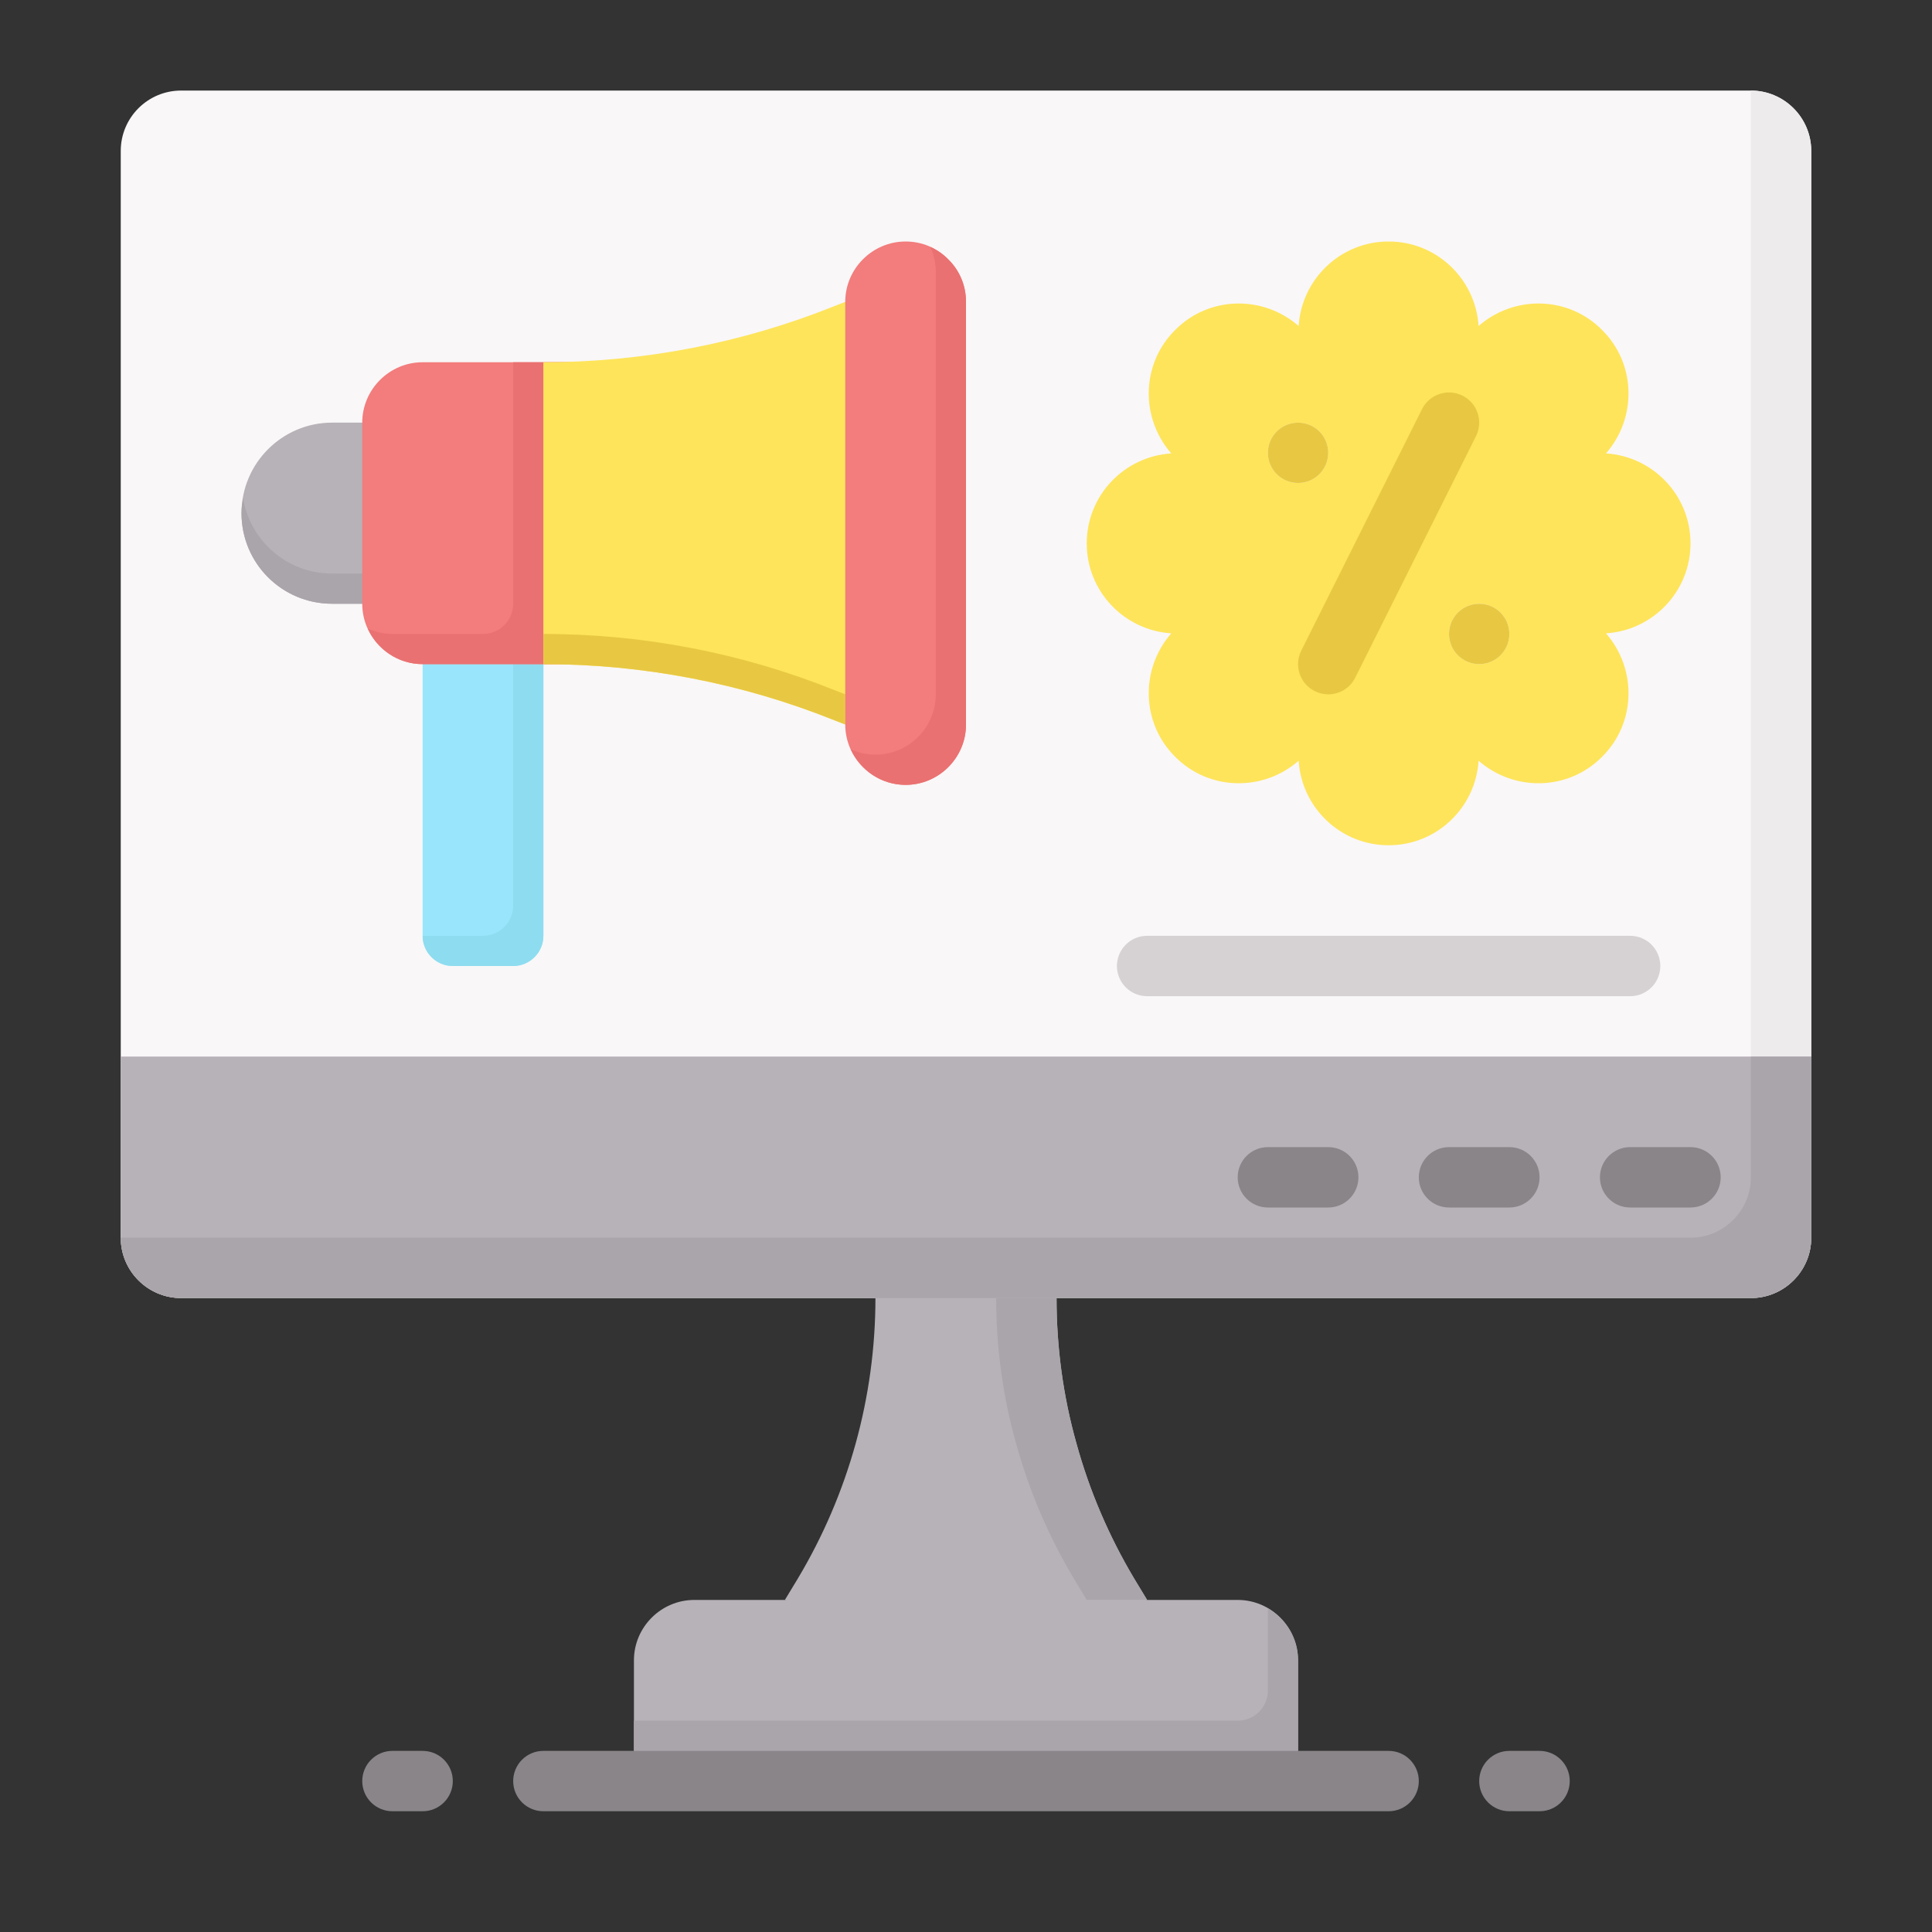 <svg id="Flat" height="512" viewBox="0 0 64 64" width="512" xmlns="http://www.w3.org/2000/svg"><rect x="0" y="0" width="64" height="64" fill="#333333" stroke="none"/><g><path d="m58 43h-52c-1.105 0-2-.895-2-2v-36c0-1.105.895-2 2-2h52c1.105 0 2 .895 2 2v36c0 1.105-.895 2-2 2z" fill="#f9f7f8"/><path d="m38 53-6 2-6-2 .43-.71c1.68-2.81 2.57-6.02 2.57-9.29l3-2 3 2c0 1.64.22 3.26.66 4.82.43 1.56 1.07 3.06 1.91 4.47z" fill="#b7b2b7"/><path d="m60 5v30h-2v-32c1.1 0 2 .9 2 2z" fill="#edebec"/><path d="m60 35v6c0 1.1-.9 2-2 2h-52c-1.1 0-2-.9-2-2v-6z" fill="#b7b2b7"/><path d="m58 35v4c0 1.1-.9 2-2 2h-52c0 1.1.9 2 2 2h52c1.1 0 2-.9 2-2v-6z" fill="#aaa5aa"/><path d="m37.57 52.29c-.84-1.41-1.48-2.91-1.91-4.47-.44-1.56-.66-3.18-.66-4.82h-2c0 1.64.22 3.26.66 4.82.43 1.56 1.07 3.06 1.91 4.47l.43.71h2z" fill="#aaa5aa"/><path d="m43 55v4h-22v-4c0-1.1.9-2 2-2h18c1.1 0 2 .9 2 2z" fill="#b7b2b7"/><path d="m42 53.279v2.721c0 .552-.448 1-1 1h-20v1h22v-3c0-.735-.406-1.373-1-1.721z" fill="#aaa5aa"/><g fill="#898589"><path d="m50 38h-2c-.553 0-1 .448-1 1s.447 1 1 1h2c.553 0 1-.448 1-1s-.447-1-1-1z"/><path d="m44 38h-2c-.553 0-1 .448-1 1s.447 1 1 1h2c.553 0 1-.448 1-1s-.447-1-1-1z"/><path d="m56 38h-2c-.553 0-1 .448-1 1s.447 1 1 1h2c.553 0 1-.448 1-1s-.447-1-1-1z"/><path d="m51 58h-1c-.553 0-1 .448-1 1s.447 1 1 1h1c.553 0 1-.448 1-1s-.447-1-1-1z"/><path d="m14 58h-1c-.553 0-1 .448-1 1s.447 1 1 1h1c.553 0 1-.448 1-1s-.447-1-1-1z"/></g><g><path d="m46 60h-28c-.553 0-1-.448-1-1s.447-1 1-1h28c.553 0 1 .448 1 1s-.447 1-1 1z" fill="#898589"/></g><path d="m18 20v11c0 .55-.45 1-1 1h-2c-.55 0-1-.45-1-1v-11z" fill="#99e6fc"/><path d="m17 20v10c0 .55-.45 1-1 1h-2c0 .55.45 1 1 1h2c.55 0 1-.45 1-1v-11z" fill="#8edcef"/><path d="m14 14v6h-3c-1.66 0-3-1.34-3-3 0-.83.34-1.58.88-2.12.54-.54 1.29-.88 2.12-.88z" fill="#b7b2b7"/><path d="m8.051 16.503c-.027.162-.051.326-.051.497 0 1.66 1.34 3 3 3h3v-1h-3c-1.488 0-2.71-1.079-2.949-2.497z" fill="#aaa5aa"/><g><path d="m43.999 23c-.15 0-.303-.034-.446-.105-.494-.247-.694-.848-.447-1.342l4-8c.247-.494.846-.693 1.342-.447.494.247.694.848.447 1.342l-4 8c-.175.351-.528.553-.896.553z" fill="#231f20"/></g><path d="m56 18c0-1.59-1.24-2.88-2.8-2.98 1.03-1.18 1-2.97-.13-4.09-1.12-1.13-2.91-1.16-4.09-.13-.1-1.56-1.39-2.8-2.98-2.8s-2.88 1.24-2.98 2.8c-1.18-1.03-2.97-1-4.09.13-1.13 1.12-1.16 2.91-.13 4.09-1.56.1-2.8 1.39-2.8 2.98 0 1.59 1.24 2.88 2.8 2.98-1.03 1.18-1 2.97.13 4.09 1.12 1.13 2.91 1.16 4.09.13.1 1.56 1.39 2.8 2.98 2.8s2.88-1.24 2.98-2.8c1.18 1.03 2.97 1 4.09-.13 1.13-1.12 1.16-2.91.13-4.09 1.56-.1 2.8-1.39 2.8-2.98zm-13-2c-.55 0-1-.45-1-1s.45-1 1-1 1 .45 1 1-.45 1-1 1zm6 6c-.55 0-1-.45-1-1s.45-1 1-1 1 .45 1 1-.45 1-1 1z" fill="#fee45a"/><circle cx="43" cy="15" fill="#e8c842" r="1"/><circle cx="49" cy="21" fill="#e8c842" r="1"/><g><path d="m43.999 23c-.15 0-.303-.034-.446-.105-.494-.247-.694-.848-.447-1.342l4-8c.247-.494.846-.693 1.342-.447.494.247.694.848.447 1.342l-4 8c-.175.351-.528.553-.896.553z" fill="#e8c842"/></g><g><path d="m54 33h-16c-.552 0-1-.447-1-1s.448-1 1-1h16c.552 0 1 .447 1 1s-.448 1-1 1z" fill="#d6d2d4"/></g><path d="m20 12v10h-6c-1.1 0-2-.9-2-2v-6c0-1.1.9-2 2-2z" fill="#f37c7c"/><path d="m17 12v8c0 .552-.448 1-1 1h-3c-.292 0-.568-.067-.819-.181.315.694 1.011 1.181 1.819 1.181h6v-10z" fill="#ea7171"/><path d="m28 10 3 7-3 7-.36-.14c-3.06-1.23-6.34-1.86-9.64-1.86v-10c3.3 0 6.58-.63 9.64-1.86z" fill="#fee45a"/><path d="m28 24-.36-.14c-3.06-1.23-6.34-1.86-9.64-1.86v-1c3.3 0 6.58.63 9.64 1.86l.36.14z" fill="#e8c842"/><path d="m32 10v14c0 1.1-.9 2-2 2s-2-.9-2-2v-14c0-1.1.9-2 2-2 .55 0 1.05.22 1.41.59.37.36.59.86.59 1.41z" fill="#f37c7c"/><path d="m31.41 8.59c-.168-.173-.37-.31-.59-.41.114.251.18.527.18.82v14c0 1.1-.9 2-2 2-.292 0-.568-.067-.819-.181.315.694 1.011 1.181 1.819 1.181 1.1 0 2-.9 2-2v-14c0-.55-.22-1.05-.59-1.41z" fill="#ea7171"/></g></svg>